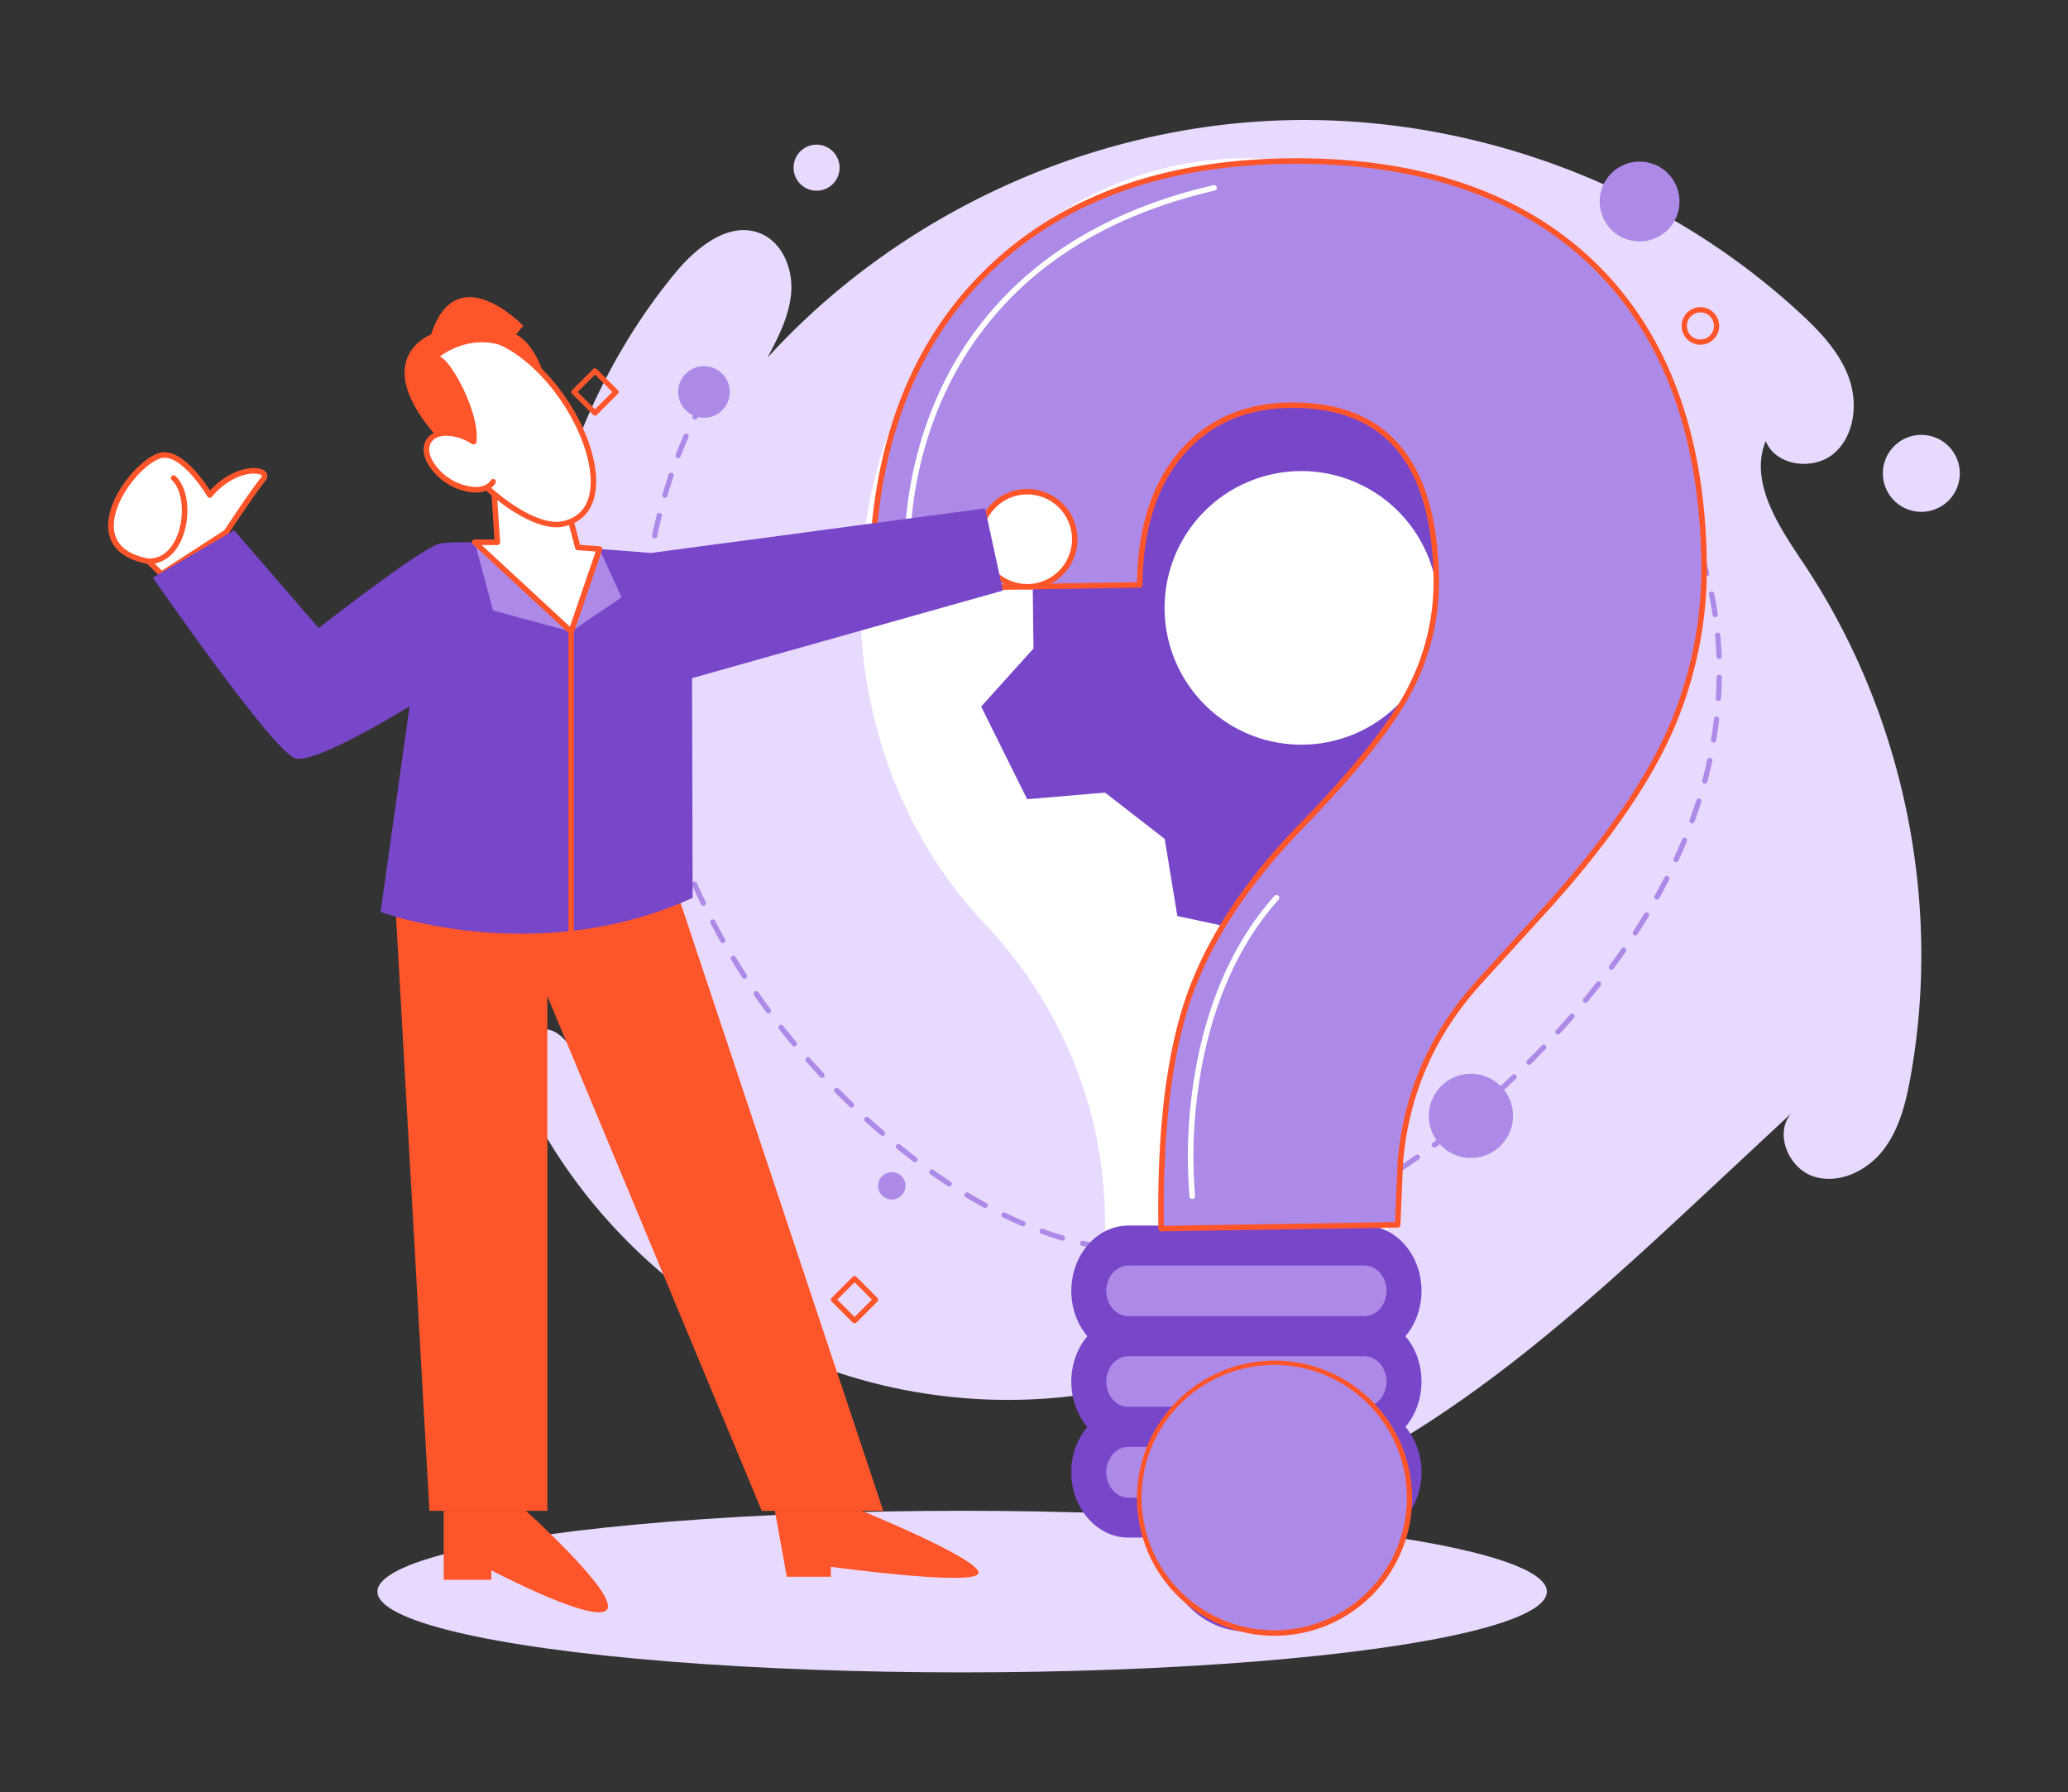 <svg xmlns="http://www.w3.org/2000/svg" data-name="1" viewBox="0 0 997.86 864.73"><rect x="0" y="0" width="997.86" height="864.73" fill="#333333" stroke="none"/><g fill="#ff552a" class="color000000 svgShape" data-name="52"><ellipse cx="464.26" cy="767.86" fill="#e8daff" class="colord8e5f3 svgShape" rx="282.14" ry="38.98"></ellipse><path fill="#e8daff" d="M325.83 131.68c10.36-12.55 26.23-25.31 41.24-19 10.45 4.37 15.52 16.91 14.72 28.21s-6.2 21.69-11.49 31.71c62.23-68.26 152.26-110.37 244.52-114.39s185.62 30.1 253.55 92.66c9.68 8.91 19.11 18.77 23.66 31.12s3 27.79-6.84 36.52-28.36 6.49-33.19-5.76c-8.07 19.94 6.28 41.15 18.23 59 48 71.89 67 162.63 51.66 247.72-2.25 12.53-5.41 25.37-13.23 35.42s-21.4 16.61-33.52 12.7-19.14-20.72-10.86-30.42l-38.77 36.16c-58.39 54.46-118.13 109.85-190.73 143.09-7.83 3.59-16.25 7-24.81 6s-17.06-7.89-16.76-16.5c.67-19.46 37.54-18.78 40.25-38.06 1.42-10.13-9-18.67-19.22-19.44s-19.92 3.78-29.37 7.68a261.62 261.62 0 0 1-189.64 2.9c-60.58-22.78-111.93-69.2-140.7-127.18-3.42-6.9-6.61-14.46-5.44-22.08s8.5-14.75 16-12.89c10.17 2.53 13.63 18.68 24.11 18.61 10.92-.08 12.05-16.05 9.38-26.64C284 431 253.09 361 258.3 300.85c5.3-61.06 28.46-121.85 67.53-169.17Z" class="colord8e5f3 svgShape"></path><circle cx="603.95" cy="204.16" r="30.16" fill="#ad8ae7" class="color8abae7 svgShape"></circle><path fill="#ad8ae7" d="M562.54 605a1.27 1.27 0 0 1 0-2.53c3.3-.11 6.67-.31 10-.62a1.27 1.27 0 0 1 .23 2.52c-3.4.31-6.82.52-10.17.63Zm-10.12 0c-3.39-.1-6.82-.32-10.17-.65a1.27 1.27 0 1 1 .24-2.52c3.3.32 6.67.54 10 .65a1.26 1.26 0 0 1 0 2.52Zm30.25-1.84a1.27 1.27 0 0 1-.19-2.52c3.26-.49 6.58-1.09 9.88-1.78a1.26 1.26 0 0 1 .51 2.47c-3.34.7-6.71 1.31-10 1.81ZM532.3 603H531.83c-3.23-.53-6.5-1.18-9.73-1.93a1.25 1.25 0 0 1-1-1.51 1.28 1.28 0 0 1 1.52-.95c3.17.73 6.39 1.37 9.57 1.9h.27a1.26 1.26 0 0 1-.21 2.51Zm70.15-4a1.27 1.27 0 0 1-.32-2.49c3.2-.84 6.44-1.79 9.64-2.81a1.27 1.27 0 0 1 .77 2.41c-3.24 1-6.52 2-9.76 2.85a1.24 1.24 0 0 1-.33.04Zm-89.84-.52a1.12 1.12 0 0 1-.36 0c-3.21-1-6.47-2-9.68-3.19a1.27 1.27 0 1 1 .86-2.38c3.17 1.15 6.38 2.21 9.54 3.15a1.26 1.26 0 0 1-.36 2.47Zm109.1-5.6a1.27 1.27 0 0 1-.44-2.45c3.09-1.15 6.24-2.39 9.35-3.7a1.26 1.26 0 1 1 1 2.33c-3.14 1.32-6.32 2.58-9.45 3.74a1.32 1.32 0 0 1-.46.09Zm-128.12-1.26a1.43 1.43 0 0 1-.49-.1c-3.07-1.31-6.19-2.72-9.27-4.22a1.27 1.27 0 0 1 1.11-2.28c3 1.48 6.12 2.88 9.15 4.17a1.27 1.27 0 0 1 .67 1.66 1.28 1.28 0 0 1-1.17.78Zm146.76-6.58a1.28 1.28 0 0 1-1.15-.72 1.26 1.26 0 0 1 .61-1.69c3-1.41 6-2.91 9-4.46a1.27 1.27 0 0 1 1.17 2.25c-3 1.56-6.08 3.07-9.11 4.5a1.24 1.24 0 0 1-.52.13Zm-165-2.25a1.3 1.3 0 0 1-.6-.15c-2.92-1.59-5.89-3.29-8.83-5.06a1.27 1.27 0 0 1 1.31-2.17c2.9 1.75 5.84 3.43 8.73 5a1.26 1.26 0 0 1-.61 2.37Zm182.91-7a1.28 1.28 0 0 1-1.11-.64 1.26 1.26 0 0 1 .48-1.72c2.89-1.64 5.81-3.35 8.68-5.11a1.27 1.27 0 0 1 1.32 2.16 302.6 302.6 0 0 1-8.75 5.15 1.27 1.27 0 0 1-.58.12Zm-200.25-3.37a1.25 1.25 0 0 1-.69-.2c-2.78-1.83-5.6-3.76-8.39-5.74a1.26 1.26 0 0 1 1.46-2.06c2.77 2 5.57 3.88 8.32 5.68a1.26 1.26 0 0 1-.7 2.32Zm217.5-7.17a1.28 1.28 0 0 1-1.06-.57 1.26 1.26 0 0 1 .37-1.75c2.76-1.82 5.57-3.72 8.33-5.66a1.26 1.26 0 0 1 1.45 2.07c-2.78 2-5.61 3.87-8.4 5.7a1.24 1.24 0 0 1-.65.17Zm-234-4.53a1.23 1.23 0 0 1-.76-.26c-2.64-2-5.32-4.12-8-6.27a1.26 1.26 0 1 1 1.59-2c2.64 2.13 5.3 4.23 7.92 6.22a1.26 1.26 0 0 1-.77 2.27Zm250.57-7.08a1.25 1.25 0 0 1-1-.51 1.26 1.26 0 0 1 .26-1.77c2.68-2 5.37-4.06 8-6.13a1.26 1.26 0 1 1 1.57 2 366.17 366.17 0 0 1-8.06 6.18 1.25 1.25 0 0 1-.73.19ZM425.84 548a1.26 1.26 0 0 1-.82-.3c-2.57-2.2-5.13-4.46-7.62-6.72a1.26 1.26 0 0 1 1.7-1.87c2.47 2.24 5 4.48 7.56 6.67a1.26 1.26 0 0 1-.82 2.22ZM708 541.07a1.24 1.24 0 0 1-1-.46 1.27 1.27 0 0 1 .17-1.78c2.56-2.13 5.14-4.34 7.67-6.55a1.26 1.26 0 1 1 1.66 1.9c-2.53 2.23-5.13 4.44-7.72 6.6a1.27 1.27 0 0 1-.78.29Zm-297.15-6.71a1.25 1.25 0 0 1-.85-.36c-2.44-2.33-4.87-4.73-7.23-7.12a1.27 1.27 0 0 1 1.8-1.78c2.35 2.38 4.76 4.76 7.18 7.08a1.26 1.26 0 0 1-.87 2.17Zm312.37-6.63a1.27 1.27 0 0 1-.86-2.2c2.29-2.1 4.59-4.27 6.85-6.44l.49-.47a1.26 1.26 0 1 1 1.76 1.81l-.5.48c-2.27 2.19-4.59 4.37-6.88 6.48a1.25 1.25 0 0 1-.85.34ZM396.65 520a1.26 1.26 0 0 1-.93-.4c-2.29-2.46-4.59-5-6.82-7.52a1.26 1.26 0 0 1 1.9-1.67c2.21 2.51 4.49 5 6.77 7.47a1.25 1.25 0 0 1-.06 1.78 1.23 1.23 0 0 1-.86.34Zm341.15-6.27a1.23 1.23 0 0 1-.89-.37 1.25 1.25 0 0 1 0-1.78c2.4-2.41 4.77-4.84 7.05-7.22a1.26 1.26 0 1 1 1.83 1.74c-2.3 2.4-4.68 4.85-7.09 7.26a1.23 1.23 0 0 1-.9.33Zm-354.52-8.9a1.27 1.27 0 0 1-1-.46c-2.15-2.58-4.3-5.24-6.38-7.89a1.26 1.26 0 1 1 2-1.56c2.07 2.63 4.2 5.27 6.34 7.84a1.27 1.27 0 0 1-1 2.07Zm368.49-5.73a1.29 1.29 0 0 1-.86-.33 1.26 1.26 0 0 1-.08-1.78c2.27-2.49 4.53-5 6.72-7.53a1.26 1.26 0 0 1 1.9 1.66c-2.19 2.52-4.47 5.07-6.75 7.57a1.27 1.27 0 0 1-.93.37Zm-381-10.19a1.28 1.28 0 0 1-1-.51c-2-2.71-4-5.49-5.91-8.26a1.26 1.26 0 0 1 2.08-1.44c1.91 2.75 3.88 5.51 5.86 8.2a1.26 1.26 0 0 1-1 2Zm394.25-5.06a1.27 1.27 0 0 1-1-2.07c2.16-2.61 4.28-5.26 6.32-7.85a1.26 1.26 0 1 1 2 1.56c-2 2.61-4.19 5.27-6.37 7.9a1.27 1.27 0 0 1-.92.42Zm-405.74-11.6a1.26 1.26 0 0 1-1.06-.58 324.42 324.42 0 0 1-5.4-8.6 1.26 1.26 0 0 1 2.16-1.31c1.73 2.85 3.53 5.72 5.36 8.53A1.27 1.27 0 0 1 360 472a1.29 1.29 0 0 1-.72.25Zm418.25-4.37a1.26 1.26 0 0 1-1-2c2-2.72 4-5.47 5.88-8.19a1.26 1.26 0 1 1 2.07 1.44c-1.9 2.74-3.89 5.52-5.91 8.25a1.25 1.25 0 0 1-1.04.5ZM560 462.63a1.26 1.26 0 0 1-.08-2.52 81 81 0 0 0 9.87-1.27 1.27 1.27 0 0 1 .47 2.49 82 82 0 0 1-10.17 1.3Zm-10.1 0h-.1a73.54 73.54 0 0 1-10.17-1.48 1.26 1.26 0 1 1 .54-2.47 73.09 73.09 0 0 0 9.82 1.43 1.26 1.26 0 0 1-.09 2.52Zm29.93-3.69a1.25 1.25 0 0 1-1.2-.9 1.26 1.26 0 0 1 .84-1.58c3.07-.94 6.23-2.07 9.4-3.37a1.27 1.27 0 0 1 1 2.35c-3.24 1.32-6.48 2.48-9.63 3.44a1.15 1.15 0 0 1-.43.03Zm-49.63-.56a1.26 1.26 0 0 1-.43-.08 82.78 82.78 0 0 1-9.42-4.09 1.26 1.26 0 0 1 1.15-2.25 79.45 79.45 0 0 0 9.13 4 1.27 1.27 0 0 1 .75 1.62 1.25 1.25 0 0 1-1.2.77ZM348.79 455a1.26 1.26 0 0 1-1.1-.64c-1.66-2.94-3.29-5.94-4.85-8.92a1.26 1.26 0 1 1 2.24-1.17c1.54 2.95 3.16 5.93 4.81 8.85a1.26 1.26 0 0 1-.48 1.72 1.25 1.25 0 0 1-.62.16Zm249.75-3.62a1.27 1.27 0 0 1-.56-2.4c2.86-1.42 5.84-3 8.86-4.73a1.26 1.26 0 0 1 1.25 2.19c-3.06 1.75-6.08 3.36-9 4.8a1.33 1.33 0 0 1-.55.09Zm190.53-.06a1.23 1.23 0 0 1-.69-.2 1.27 1.27 0 0 1-.37-1.75c1.83-2.82 3.63-5.69 5.35-8.54a1.26 1.26 0 1 1 2.16 1.31c-1.73 2.87-3.54 5.76-5.39 8.61a1.26 1.26 0 0 1-1.06.52Zm-276.88-2.08a1.18 1.18 0 0 1-.7-.21 93.84 93.84 0 0 1-8.21-6.15 1.27 1.27 0 0 1 1.63-1.94 90.26 90.26 0 0 0 8 6 1.26 1.26 0 0 1-.7 2.31Zm103.95-7.83a1.27 1.27 0 0 1-1.07-.6 1.25 1.25 0 0 1 .39-1.74c2.67-1.67 5.43-3.47 8.45-5.49a1.26 1.26 0 1 1 1.41 2.1c-3 2-5.83 3.85-8.51 5.53a1.27 1.27 0 0 1-.67.15ZM339.41 437a1.28 1.28 0 0 1-1.14-.72c-1.47-3-2.91-6.14-4.27-9.21a1.27 1.27 0 0 1 .64-1.67 1.26 1.26 0 0 1 1.67.64c1.35 3.05 2.78 6.12 4.24 9.14a1.27 1.27 0 0 1-.59 1.69 1.38 1.38 0 0 1-.55.13Zm157.28-.8a1.29 1.29 0 0 1-.91-.38c-2.36-2.43-4.63-5-6.76-7.69a1.27 1.27 0 0 1 2-1.58 98.42 98.42 0 0 0 6.59 7.5 1.26 1.26 0 0 1-.9 2.15Zm302.83-2.2a1.39 1.39 0 0 1-.62-.16 1.26 1.26 0 0 1-.49-1.72c1.64-2.95 3.24-5.94 4.74-8.89a1.27 1.27 0 0 1 2.26 1.15c-1.52 3-3.13 6-4.79 9a1.27 1.27 0 0 1-1.1.62ZM633 430.13a1.28 1.28 0 0 1-1-.54 1.26 1.26 0 0 1 .32-1.76c3.08-2.14 5.78-4 8.25-5.81a1.26 1.26 0 1 1 1.48 2.05c-2.49 1.78-5.2 3.69-8.29 5.84a1.27 1.27 0 0 1-.76.22Zm-148.87-9.7a1.28 1.28 0 0 1-1.07-.57c-1.85-2.86-3.58-5.83-5.15-8.84a1.26 1.26 0 1 1 2.24-1.17c1.53 2.94 3.23 5.84 5 8.63a1.26 1.26 0 0 1-.38 1.75 1.22 1.22 0 0 1-.67.2Zm-152.89-1.88a1.26 1.26 0 0 1-1.17-.79c-1.27-3.14-2.5-6.33-3.65-9.48a1.27 1.27 0 1 1 2.38-.87c1.14 3.12 2.36 6.28 3.61 9.4a1.26 1.26 0 0 1-.7 1.64 1.1 1.1 0 0 1-.5.1Zm318.2-.21a1.25 1.25 0 0 1-1-.51 1.27 1.27 0 0 1 .26-1.77c2.84-2.13 5.45-4.14 8-6.16a1.28 1.28 0 0 1 1.78.2 1.26 1.26 0 0 1-.2 1.78c-2.54 2-5.17 4.06-8 6.21a1.23 1.23 0 0 1-.87.25Zm159.3-2.4a1.24 1.24 0 0 1-.53-.12 1.26 1.26 0 0 1-.62-1.68c1.41-3 2.77-6.14 4.05-9.21a1.26 1.26 0 1 1 2.33 1c-1.29 3.1-2.66 6.23-4.09 9.31a1.26 1.26 0 0 1-1.17.7Zm-143.55-10.25a1.27 1.27 0 0 1-.83-2.22c2.61-2.26 5.11-4.54 7.44-6.77a1.27 1.27 0 0 1 1.75 1.83 207.77 207.77 0 0 1-7.53 6.85 1.24 1.24 0 0 1-.83.31Zm-190.41-3.18a1.25 1.25 0 0 1-1.17-.79c-1.28-3.18-2.4-6.44-3.34-9.68a1.28 1.28 0 0 1 .87-1.57 1.26 1.26 0 0 1 1.56.87c.91 3.16 2 6.33 3.25 9.44a1.26 1.26 0 0 1-1.17 1.73Zm-150.51-3a1.27 1.27 0 0 1-1.2-.87c-1.05-3.22-2.05-6.49-3-9.72a1.26 1.26 0 0 1 2.43-.7c.92 3.2 1.92 6.44 3 9.63a1.27 1.27 0 0 1-.81 1.59 1.12 1.12 0 0 1-.42.11Zm272.86-.24a1.26 1.26 0 0 1-1.19-.85c-.93-2.62-1.8-5.28-2.6-7.89a1.27 1.27 0 1 1 2.42-.74c.79 2.58 1.65 5.2 2.56 7.79a1.27 1.27 0 0 1-.77 1.62 1.54 1.54 0 0 1-.42.11Zm219.33-2.05a1.17 1.17 0 0 1-.44-.08 1.26 1.26 0 0 1-.75-1.62c1.16-3.15 2.26-6.35 3.27-9.51a1.27 1.27 0 0 1 2.41.77c-1 3.19-2.13 6.43-3.3 9.61a1.27 1.27 0 0 1-1.19.87Zm-136.68-5.59a1.27 1.27 0 0 1-.86-.33 1.26 1.26 0 0 1-.07-1.79c2.32-2.51 4.52-5.06 6.55-7.59a1.26 1.26 0 0 1 2 1.58c-2.06 2.58-4.3 5.18-6.67 7.73a1.22 1.22 0 0 1-.95.44Zm-210.58-8.52a1.28 1.28 0 0 1-1.25-1c-.6-3.32-1.08-6.72-1.4-10.12a1.25 1.25 0 0 1 1.14-1.38 1.27 1.27 0 0 1 1.38 1.14c.31 3.32.78 6.66 1.37 9.9a1.27 1.27 0 0 1-1 1.48Zm122.67-1.39a1.27 1.27 0 0 1-1.23-1c-.82-3.34-1.53-6.7-2.12-10a1.27 1.27 0 1 1 2.49-.45c.58 3.23 1.28 6.53 2.09 9.82a1.27 1.27 0 0 1-.93 1.53 1.54 1.54 0 0 1-.3.1Zm-273.19-1.61a1.26 1.26 0 0 1-1.23-1c-.81-3.27-1.58-6.6-2.27-9.9a1.26 1.26 0 1 1 2.47-.52c.69 3.27 1.45 6.57 2.26 9.81a1.27 1.27 0 0 1-.93 1.53 1 1 0 0 1-.3.08ZM822.6 378a1.29 1.29 0 0 1-1.22-1.6c.86-3.22 1.65-6.51 2.36-9.77a1.26 1.26 0 1 1 2.47.54c-.71 3.3-1.52 6.62-2.39 9.89a1.27 1.27 0 0 1-1.22.94Zm-130.22-2.12a1.23 1.23 0 0 1-.7-.22 1.26 1.26 0 0 1-.34-1.75c1.89-2.8 3.64-5.67 5.2-8.53a1.26 1.26 0 0 1 2.22 1.21c-1.6 2.93-3.39 5.86-5.33 8.73a1.26 1.26 0 0 1-1.05.56ZM467.26 363a1.27 1.27 0 0 1-1.27-1.24v-1.81c0-2.77.09-5.59.27-8.4a1.26 1.26 0 0 1 2.52.16c-.17 2.76-.26 5.53-.26 8.24v1.77a1.26 1.26 0 0 1-1.25 1.28Zm121-1.18a1.26 1.26 0 0 1-1.25-1.12c-.38-3.44-.62-6.86-.73-10.19a1.26 1.26 0 0 1 2.52-.08c.11 3.26.35 6.62.72 10a1.26 1.26 0 0 1-1.12 1.4Zm-273.8-1.49a1.26 1.26 0 0 1-1.24-1.05c-.58-3.32-1.1-6.7-1.55-10a1.27 1.27 0 1 1 2.51-.34c.45 3.31 1 6.66 1.53 9.95a1.26 1.26 0 0 1-1 1.46Zm512.35-2.09h-.2a1.27 1.27 0 0 1-1-1.45c.55-3.29 1-6.64 1.4-10a1.26 1.26 0 1 1 2.51.29c-.39 3.36-.86 6.76-1.41 10.08a1.27 1.27 0 0 1-1.25 1.07ZM702 358.16a1.41 1.41 0 0 1-.49-.09 1.27 1.27 0 0 1-.68-1.66 72.27 72.27 0 0 0 3.19-9.41 1.27 1.27 0 0 1 2.45.65 79.05 79.05 0 0 1-3.3 9.74 1.28 1.28 0 0 1-1.12.76Zm-233.49-15.34h-.17a1.26 1.26 0 0 1-1.08-1.42c.45-3.32 1-6.7 1.72-10.06a1.26 1.26 0 1 1 2.47.51c-.67 3.3-1.24 6.63-1.68 9.89a1.27 1.27 0 0 1-1.26 1.08Zm119.17-1.2h-.06a1.27 1.27 0 0 1-1.2-1.33c.18-3.46.53-6.89 1-10.18a1.26 1.26 0 1 1 2.5.37c-.48 3.22-.82 6.56-1 9.94a1.28 1.28 0 0 1-1.24 1.2Zm-275.88-1.35a1.27 1.27 0 0 1-1.26-1.14c-.33-3.35-.6-6.76-.81-10.12a1.27 1.27 0 0 1 1.19-1.34 1.25 1.25 0 0 1 1.34 1.18c.2 3.34.47 6.71.8 10a1.27 1.27 0 0 1-1.13 1.38Zm395.48-1.6h-.18a1.27 1.27 0 0 1-1.08-1.42 80.45 80.45 0 0 0 .72-9.93 1.29 1.29 0 0 1 1.28-1.25 1.26 1.26 0 0 1 1.25 1.28 85.23 85.23 0 0 1-.74 10.23 1.27 1.27 0 0 1-1.25 1.09Zm121.89-.53h-.09a1.28 1.28 0 0 1-1.18-1.35c.22-3.34.35-6.71.4-10a1.3 1.3 0 0 1 1.28-1.25 1.26 1.26 0 0 1 1.24 1.29c0 3.36-.18 6.78-.39 10.17a1.27 1.27 0 0 1-1.26 1.14ZM472.56 323a1.24 1.24 0 0 1-.33 0 1.27 1.27 0 0 1-.89-1.55c.88-3.23 1.87-6.51 3-9.75a1.26 1.26 0 1 1 2.4.8c-1.07 3.19-2.05 6.43-2.92 9.61a1.26 1.26 0 0 1-1.26.89Zm118.15-1.36a1.22 1.22 0 0 1-.32 0 1.26 1.26 0 0 1-.9-1.54 88.94 88.94 0 0 1 3.15-9.76 1.27 1.27 0 1 1 2.36.92 83.27 83.27 0 0 0-3.06 9.48 1.26 1.26 0 0 1-1.23.91Zm-280.15-1.56a1.27 1.27 0 0 1-1.26-1.24c-.06-2.23-.09-4.51-.09-6.76v-3.4a1.29 1.29 0 0 1 1.28-1.25 1.27 1.27 0 0 1 1.24 1.28v3.37c0 2.23 0 4.49.09 6.7a1.28 1.28 0 0 1-1.24 1.3Zm396.93-1.6a1.27 1.27 0 0 1-1.26-1.12 72.73 72.73 0 0 0-1.79-9.78 1.26 1.26 0 0 1 2.45-.62 76.07 76.07 0 0 1 1.85 10.11 1.26 1.26 0 0 1-1.11 1.4Zm122-.57a1.26 1.26 0 0 1-1.26-1.22c-.13-3.35-.35-6.72-.65-10a1.27 1.27 0 1 1 2.52-.23c.3 3.34.52 6.76.65 10.16a1.26 1.26 0 0 1-1.21 1.31ZM479 303.83a1.27 1.27 0 0 1-1.17-1.73c1.23-3.11 2.58-6.26 4-9.36a1.26 1.26 0 1 1 2.3 1.05c-1.4 3.06-2.72 6.17-3.94 9.24a1.26 1.26 0 0 1-1.19.8Zm119.09-1a1.32 1.32 0 0 1-.61-.16A1.27 1.27 0 0 1 597 301a68.09 68.09 0 0 1 5.63-8.62 1.26 1.26 0 1 1 2 1.54 66.33 66.33 0 0 0-5.42 8.3 1.26 1.26 0 0 1-1.15.64Zm-287.24-3h-.07a1.26 1.26 0 0 1-1.2-1.32c.17-3.38.4-6.79.7-10.14a1.26 1.26 0 0 1 1.37-1.15 1.27 1.27 0 0 1 1.15 1.37c-.29 3.32-.53 6.7-.69 10a1.27 1.27 0 0 1-1.29 1.27Zm391.65-.9a1.27 1.27 0 0 1-1.17-.78 58.63 58.63 0 0 0-4.57-8.77 1.27 1.27 0 1 1 2.14-1.36 62.28 62.28 0 0 1 4.76 9.15 1.27 1.27 0 0 1-.67 1.66 1.43 1.43 0 0 1-.52.17Zm125.12-1.18a1.27 1.27 0 0 1-1.25-1.08c-.49-3.33-1.07-6.66-1.74-9.89a1.27 1.27 0 0 1 2.48-.51c.67 3.28 1.27 6.66 1.76 10a1.26 1.26 0 0 1-1.06 1.44Zm-217.31-11a1.21 1.21 0 0 1-.9-.38 1.26 1.26 0 0 1 0-1.79 76.76 76.76 0 0 1 7.82-6.68 1.26 1.26 0 1 1 1.5 2 75 75 0 0 0-7.55 6.46 1.24 1.24 0 0 1-.9.46Zm-122.91-1.38a1.22 1.22 0 0 1-.58-.15 1.26 1.26 0 0 1-.54-1.7c1.54-3 3.18-6 4.88-8.93a1.27 1.27 0 0 1 2.19 1.27c-1.68 2.9-3.3 5.87-4.83 8.82a1.25 1.25 0 0 1-1.15.76ZM691.62 282a1.29 1.29 0 0 1-.92-.4 47.61 47.61 0 0 0-7.43-6.44 1.26 1.26 0 0 1 1.45-2.07 49.66 49.66 0 0 1 7.82 6.78 1.25 1.25 0 0 1 0 1.78 1.27 1.27 0 0 1-.92.35Zm-379-2.29h-.16a1.26 1.26 0 0 1-1.1-1.41c.42-3.36.92-6.74 1.47-10.06a1.26 1.26 0 0 1 2.49.41c-.54 3.29-1 6.64-1.45 10a1.27 1.27 0 0 1-1.28 1.07ZM823.51 278a1.27 1.27 0 0 1-1.22-.94c-.87-3.24-1.84-6.47-2.89-9.61a1.27 1.27 0 0 1 2.4-.81c1.07 3.19 2.05 6.48 2.93 9.76a1.29 1.29 0 0 1-1.22 1.6Zm-197-3.18a1.27 1.27 0 0 1-.61-2.38 70.69 70.69 0 0 1 9.36-4.27 1.26 1.26 0 1 1 .88 2.37 68.87 68.87 0 0 0-9 4.12 1.2 1.2 0 0 1-.67.14Zm48.69-4.28a1.19 1.19 0 0 1-.49-.1 46.26 46.26 0 0 0-9.42-2.81 1.27 1.27 0 0 1 .47-2.49 49.39 49.39 0 0 1 9.93 3 1.27 1.27 0 0 1-.49 2.43Zm-29.78-2.66a1.27 1.27 0 0 1-.24-2.51 58.36 58.36 0 0 1 10.26-1.09 1.27 1.27 0 0 1 0 2.53 55.06 55.06 0 0 0-9.81 1Zm-146.82-.57-1.09-.64-1.06-.69c1.82-2.85 3.71-5.69 5.63-8.45a1.27 1.27 0 0 1 2.08 1.45c-1.95 2.71-3.82 5.51-5.6 8.31Zm-182.7-7.54a1.15 1.15 0 0 1-.26 0 1.26 1.26 0 0 1-1-1.49c.68-3.31 1.44-6.65 2.26-9.91a1.26 1.26 0 0 1 2.45.61c-.81 3.23-1.56 6.53-2.23 9.81a1.27 1.27 0 0 1-1.22.98Zm501.19-1a1.26 1.26 0 0 1-1.17-.79c-1.27-3.11-2.64-6.19-4.09-9.16a1.27 1.27 0 0 1 2.28-1.11c1.47 3 2.86 6.16 4.15 9.31a1.27 1.27 0 0 1-.7 1.65 1.1 1.1 0 0 1-.47.14Zm-308-7.48a1.27 1.27 0 0 1-1-2c2-2.69 4.17-5.37 6.32-8a1.26 1.26 0 1 1 1.95 1.61 237.59 237.59 0 0 0-6.26 7.88 1.26 1.26 0 0 1-1.1.55Zm299.2-10.69a1.27 1.27 0 0 1-1.1-.64c-1.66-2.89-3.44-5.76-5.29-8.51a1.26 1.26 0 0 1 2.1-1.41c1.88 2.8 3.69 5.72 5.38 8.66a1.27 1.27 0 0 1-.46 1.73 1.32 1.32 0 0 1-.68.21Zm-487.46-.5a1.1 1.1 0 0 1-.35 0 1.26 1.26 0 0 1-.86-1.56c.95-3.25 2-6.52 3.05-9.7a1.27 1.27 0 0 1 2.4.81 208.98 208.98 0 0 0-3 9.59 1.27 1.27 0 0 1-1.29.9ZM522 235.76a1.28 1.28 0 0 1-.85-.32 1.27 1.27 0 0 1-.09-1.79c2.27-2.51 4.61-5 7-7.4a1.26 1.26 0 1 1 1.8 1.77c-2.33 2.38-4.65 4.84-6.89 7.33a1.29 1.29 0 0 1-.97.41Zm275-11.9a1.28 1.28 0 0 1-1-.48c-2.05-2.62-4.22-5.19-6.46-7.66a1.26 1.26 0 1 1 1.87-1.7c2.28 2.51 4.5 5.14 6.58 7.8a1.27 1.27 0 0 1-1 2Zm-260.82-2.52a1.26 1.26 0 0 1-.93-.4 1.27 1.27 0 0 1 .06-1.79c2.48-2.31 5-4.59 7.58-6.78a1.27 1.27 0 0 1 1.65 1.93c-2.53 2.16-5 4.41-7.5 6.7a1.23 1.23 0 0 1-.9.34ZM327.26 221a1.2 1.2 0 0 1-.45-.09 1.26 1.26 0 0 1-.73-1.63c1.22-3.16 2.52-6.32 3.86-9.41a1.27 1.27 0 0 1 2.32 1c-1.33 3-2.61 6.18-3.82 9.31a1.26 1.26 0 0 1-1.18.82Zm456.12-12.1a1.29 1.29 0 0 1-.88-.35c-2.39-2.28-4.91-4.52-7.49-6.66a1.26 1.26 0 1 1 1.61-1.94c2.62 2.17 5.19 4.45 7.63 6.77a1.27 1.27 0 0 1 0 1.79 1.26 1.26 0 0 1-.87.39Zm-231.88-.71a1.25 1.25 0 0 1-1-.48 1.27 1.27 0 0 1 .22-1.78c2.67-2.08 5.41-4.13 8.15-6.08a1.27 1.27 0 0 1 1.47 2.06c-2.71 1.93-5.42 4-8.06 6a1.21 1.21 0 0 1-.78.28Zm-216.16-5.74a1.23 1.23 0 0 1-.55-.13 1.26 1.26 0 0 1-.58-1.69c1.48-3 3.05-6.08 4.66-9a1.27 1.27 0 0 1 1.72-.5 1.25 1.25 0 0 1 .5 1.71c-1.59 2.93-3.14 5.94-4.61 8.94a1.27 1.27 0 0 1-1.14.67Zm232.64-6a1.28 1.28 0 0 1-1.07-.58 1.26 1.26 0 0 1 .38-1.75c2.85-1.84 5.77-3.62 8.68-5.31a1.26 1.26 0 0 1 1.26 2.19c-2.87 1.66-5.75 3.43-8.57 5.25a1.31 1.31 0 0 1-.66.22Zm199.83-.45a1.26 1.26 0 0 1-.74-.24c-2.69-1.93-5.49-3.81-8.33-5.58a1.26 1.26 0 1 1 1.33-2.14c2.89 1.79 5.74 3.7 8.48 5.67a1.26 1.26 0 0 1-.74 2.29Zm-182.34-9.68a1.25 1.25 0 0 1-1.12-.69 1.26 1.26 0 0 1 .54-1.7c3-1.55 6.09-3.05 9.15-4.44a1.26 1.26 0 1 1 1.05 2.3c-3 1.37-6.07 2.85-9 4.39a1.34 1.34 0 0 1-.62.15Zm165.18-1a1.26 1.26 0 0 1-.59-.15c-2.92-1.57-5.94-3.08-9-4.47a1.27 1.27 0 0 1 1.06-2.3c3.09 1.42 6.16 2.95 9.12 4.54a1.26 1.26 0 0 1-.6 2.38ZM603.87 178a1.26 1.26 0 0 1-.46-2.44c3.16-1.25 6.37-2.42 9.56-3.49a1.26 1.26 0 1 1 .8 2.39 197.78 197.78 0 0 0-9.43 3.45 1.31 1.31 0 0 1-.47.09Zm128.42-1.09a1.48 1.48 0 0 1-.46-.08c-3.1-1.21-6.28-2.33-9.46-3.35a1.27 1.27 0 0 1 .77-2.41c3.23 1 6.46 2.18 9.61 3.4a1.26 1.26 0 0 1 .72 1.63 1.28 1.28 0 0 1-1.18.77ZM623 171.53a1.26 1.26 0 0 1-.33-2.48c3.26-.9 6.59-1.72 9.88-2.44a1.26 1.26 0 1 1 .54 2.47c-3.25.71-6.53 1.52-9.75 2.41a1.27 1.27 0 0 1-.34.04Zm90-.83a1.75 1.75 0 0 1-.32 0c-3.22-.83-6.51-1.58-9.79-2.22a1.28 1.28 0 0 1-1-1.49 1.27 1.27 0 0 1 1.49-1c3.32.65 6.67 1.41 9.93 2.25a1.26 1.26 0 0 1-.31 2.49Zm-70.24-3.47a1.25 1.25 0 0 1-1.24-1.06 1.27 1.27 0 0 1 1.05-1.45c3.33-.52 6.73-1 10.11-1.28a1.27 1.27 0 0 1 1.38 1.14A1.28 1.28 0 0 1 653 166c-3.33.32-6.68.74-10 1.26Zm50.4-.43H693c-3.3-.45-6.66-.82-10-1.08a1.27 1.27 0 0 1-1.16-1.36 1.26 1.26 0 0 1 1.36-1.16c3.38.27 6.78.63 10.13 1.09a1.27 1.27 0 0 1-.17 2.52Zm-30.27-1.51a1.27 1.27 0 0 1 0-2.53c3.37-.13 6.79-.15 10.19-.08a1.26 1.26 0 0 1 1.24 1.29 1.25 1.25 0 0 1-1.29 1.24c-3.35-.07-6.73-.05-10 .08Z" class="color8abae7 svgShape"></path><path d="M572.94 305.19a1.26 1.26 0 0 1-.9-.37l-15.52-15.52a1.27 1.27 0 1 1 1.79-1.79L573.83 303a1.26 1.26 0 0 1-.89 2.15Z" class="color000000 svgShape"></path><path d="M557.42 305.19a1.26 1.26 0 0 1-.9-2.15L572 287.51a1.27 1.27 0 0 1 1.79 0 1.26 1.26 0 0 1 0 1.79l-15.52 15.52a1.25 1.25 0 0 1-.85.37ZM820.49 166.31a9.06 9.06 0 1 1 9.06-9.06 9.08 9.08 0 0 1-9.06 9.06Zm0-15.59a6.53 6.53 0 1 0 6.53 6.53 6.54 6.54 0 0 0-6.53-6.53ZM648.46 665.45h-14.34a1.27 1.27 0 0 1-1.27-1.26v-14.35a1.27 1.27 0 0 1 1.27-1.26h14.34a1.26 1.26 0 0 1 1.26 1.26v14.35a1.26 1.26 0 0 1-1.26 1.26Zm-13.08-2.53h11.81v-11.81h-11.81ZM412.34 638.43a1.26 1.26 0 0 1-.9-.37l-10.14-10.14a1.27 1.27 0 0 1 0-1.79L411.44 616a1.26 1.26 0 0 1 1.79 0l10.14 10.14a1.27 1.27 0 0 1 0 1.79l-10.14 10.14a1.26 1.26 0 0 1-.89.36ZM404 627l8.36 8.36 8.35-8.36-8.35-8.35ZM287.09 200.5a1.23 1.23 0 0 1-.89-.37L276.06 190a1.24 1.24 0 0 1 0-1.79l10.14-10.14a1.3 1.3 0 0 1 1.78 0l10.15 10.14a1.27 1.27 0 0 1 0 1.79L288 200.13a1.23 1.23 0 0 1-.91.37Zm-8.35-11.4 8.35 8.35 8.35-8.35-8.35-8.36Z" class="color000000 svgShape"></path><circle cx="709.77" cy="538.32" r="20.32" fill="#ad8ae7" class="color8abae7 svgShape" transform="rotate(-13.28 709.908 538.39)"></circle><path fill="#ad8ae7" d="M810.39 97.22a19.25 19.25 0 1 0-19.25 19.25 19.24 19.24 0 0 0 19.25-19.25Z" class="color8abae7 svgShape"></path><circle cx="430.31" cy="572.09" r="6.6" fill="#ad8ae7" class="color8abae7 svgShape"></circle><path fill="#ad8ae7" d="M352.14 189.1a12.45 12.45 0 1 0-12.45 12.45 12.45 12.45 0 0 0 12.45-12.45Z" class="color8abae7 svgShape"></path><path fill="#e8daff" d="M405.12 80.86A11.1 11.1 0 1 0 394 92a11.1 11.1 0 0 0 11.12-11.14ZM604 753.27a17.18 17.18 0 1 0-17.18 17.18A17.18 17.18 0 0 0 604 753.27ZM945.65 228.37a18.56 18.56 0 1 0-18.55 18.56 18.55 18.55 0 0 0 18.55-18.56Z" class="colord8e5f3 svgShape"></path><circle cx="233.89" cy="428.09" r="10.17" fill="#e8daff" class="colord8e5f3 svgShape" transform="rotate(-13.28 233.948 428.175)"></circle><path fill="#fff" d="M415 289.28c0-119.74 86.53-216.4 192.05-212.83 96 3.25 176.38 93.7 180.55 203.37 2.52 66.45-21.68 126.45-61.31 167.31-35.5 36.59-56.7 87.83-56.7 142.45v11.32H533.22v-11.22c0-55.38-22.39-106.47-58.06-144-36.95-38.82-60.16-94.49-60.16-156.4Z" class="colorffffff svgShape"></path><path fill="#ad8ae7" d="M544.51 644.66h113.82c10.58 0 19.15-9.8 19.15-21.88 0-12.08-8.57-21.88-19.15-21.88H544.51c-10.58 0-19.15 9.8-19.15 21.88 0 12.08 8.57 21.88 19.15 21.88Z" class="color8abae7 svgShape"></path><path fill="#7846c9" d="M516.93 622.78c0-17.38 12.37-31.51 27.58-31.51h113.82c15.21 0 27.58 14.13 27.58 31.51s-12.37 31.51-27.58 31.51H544.51c-15.21 0-27.58-14.13-27.58-31.51Zm27.58-12.24c-5.91 0-10.71 5.49-10.71 12.24S538.6 635 544.51 635h113.82c5.91 0 10.71-5.49 10.71-12.24s-4.8-12.24-10.71-12.24Z" class="color4666c9 svgShape"></path><path fill="#ad8ae7" d="M544.51 688.41h113.82c10.58 0 19.15-9.8 19.15-21.88 0-12.08-8.57-21.87-19.15-21.87H544.51c-10.58 0-19.15 9.79-19.15 21.87 0 12.08 8.57 21.88 19.15 21.88Z" class="color8abae7 svgShape"></path><path fill="#7846c9" d="M516.93 666.53c0-17.37 12.37-31.51 27.58-31.51h113.82c15.21 0 27.58 14.14 27.58 31.51s-12.37 31.52-27.58 31.52H544.51c-15.21 0-27.58-14.14-27.58-31.52Zm27.58-12.24c-5.91 0-10.71 5.49-10.71 12.24s4.8 12.24 10.71 12.24h113.82c5.91 0 10.71-5.49 10.71-12.24s-4.8-12.24-10.71-12.24Z" class="color4666c9 svgShape"></path><ellipse cx="601.42" cy="739.22" fill="#ad8ae7" class="color8abae7 svgShape" rx="33.47" ry="38.23"></ellipse><path fill="#7846c9" d="M559.52 739.21c0-26.39 18.8-47.86 41.9-47.86s41.9 21.47 41.9 47.86-18.8 47.87-41.9 47.87-41.9-21.47-41.9-47.87Zm16.87 0c0 15.77 11.23 28.6 25 28.6s25-12.83 25-28.6-11.23-28.59-25-28.59-25 12.83-25 28.59Z" class="color4666c9 svgShape"></path><path fill="#ad8ae7" d="M544.51 732.16h113.82c10.58 0 19.15-9.79 19.15-21.88 0-12.08-8.57-21.87-19.15-21.87H544.51c-10.58 0-19.15 9.79-19.15 21.87 0 12.09 8.57 21.88 19.15 21.88Z" class="color8abae7 svgShape"></path><path fill="#7846c9" d="M516.93 710.28c0-17.37 12.37-31.51 27.58-31.51h113.82c15.21 0 27.58 14.14 27.58 31.51s-12.37 31.52-27.58 31.52H544.51c-15.21 0-27.58-14.14-27.58-31.52Zm27.58-12.23c-5.91 0-10.71 5.49-10.71 12.23s4.8 12.25 10.71 12.25h113.82c5.91 0 10.71-5.49 10.71-12.25s-4.8-12.23-10.71-12.23ZM493.43 203.86l37.63 2.28 28.19-23 5.24-37.33L613 134.06l21.68 30.84 35.6 7.67 32.46-19.18L742.15 184l-10.6 36.17c6.22 12.54 10 20.08 16.2 32.62L783 266.25c.29 24.33.31 25.57.61 49.91l-34.9 14.26-15.4 33 11.48 35.91-38.64 31.59-32.92-18.38-35.4 8.53-20.92 31.36-48.81-10.5-6.1-37.19-28.8-22.36-37.56 3.2c-10.83-21.8-11.38-22.91-22.2-44.71l25.25-28c-.18-14-.28-22.42-.45-36.42l-25.92-27.37c10.29-22.08 10.82-23.17 21.11-45.22Zm134.51 155.41a66 66 0 1 0-66-66 66 66 0 0 0 66 66Z" class="color4666c9 svgShape"></path><path fill="#ad8ae7" d="M560.29 592.75q-1.11-69.93 13.38-111.62t54.19-82.55q39.71-40.84 52.67-66.29a112.1 112.1 0 0 0 12.52-53.45q-1.35-84.45-70.89-83.35-33 .52-52.45 23.6T550 282.18l-129.27 2.06q-.63-95.4 52.67-150.2t146.9-56.3q94.5-1.51 147.48 48.85t54.46 143.75a193.43 193.43 0 0 1-15.66 80.43q-16.34 38-57.95 84.6l-35.49 39q-33.3 37-37.42 86l-1.29 30.49Z" class="color8abae7 svgShape"></path><path d="M674.62 592.24h-.19l-114.12 1.82a1.33 1.33 0 0 1-1.35-1.31c-.75-46.56 3.78-84.27 13.45-112.08s28-55.79 54.49-83c26.25-27 43.89-49.21 52.44-66a111.3 111.3 0 0 0 12.37-52.82c-.44-27.7-6.52-48.64-18.07-62.22s-28.8-20.18-51.45-19.81c-21.49.34-38.81 8.12-51.46 23.12s-19.25 36-19.41 62.24a1.36 1.36 0 0 1-1.32 1.33l-129.27 2.06a1.33 1.33 0 0 1-1-.38 1.35 1.35 0 0 1-.4-.95c-.42-63.67 17.42-114.52 53.05-151.14s85.4-55.71 147.88-56.7c63.07-1 113 15.55 148.42 49.22s53.88 82.36 54.88 144.7a195.58 195.58 0 0 1-15.77 81c-10.91 25.34-30.48 53.93-58.18 85l-35.5 39.05c-21.89 24.33-34.37 53-37.07 85.23l-1.3 30.4a1.32 1.32 0 0 1-1.12 1.24Zm-113-.85 111.51-1.79 1.25-29.23c2.76-32.88 15.46-62.08 37.76-86.86l35.49-39c27.5-30.81 46.92-59.15 57.71-84.22a192.89 192.89 0 0 0 15.55-79.89c-1-61.59-19.17-109.64-54-142.8S682.65 78.08 620.3 79.07c-61.74 1-110.85 19.8-146 55.9-34.86 35.85-52.45 85.6-52.29 147.92l126.62-2c.37-26.26 7.11-47.33 20-62.63 13.18-15.62 31.17-23.73 53.46-24.08 47-.75 71.34 27.74 72.25 84.67a113.89 113.89 0 0 1-12.67 54.07c-8.66 17-26.46 39.42-52.9 66.63-26.21 27-44.34 54.56-53.89 82.05-9.42 27.22-13.88 64.16-13.27 109.79Z" class="color000000 svgShape"></path><circle cx="614.87" cy="722.53" r="65.31" fill="#ad8ae7" class="color8abae7 svgShape" transform="rotate(-5.71 614.582 722.152)"></circle><path d="M625.5 788.34a67.38 67.38 0 0 1-9.56.83 66.38 66.38 0 1 1 9.56-.83Zm-20.83-129a64 64 0 1 0 74.17 62.14 64 64 0 0 0-65-62.94 65 65 0 0 0-9.17.82Z" class="color000000 svgShape"></path><path fill="#fff" d="M438.12 268.43H438a1.33 1.33 0 0 1-1.41-1.25c0-.36-1.89-35.9 15.49-75.35a166.19 166.19 0 0 1 43.87-59.44c23.6-20.3 53.73-34.79 89.56-43.05a1.35 1.35 0 0 1 1.61 1 1.34 1.34 0 0 1-1 1.6c-35.37 8.16-65.1 22.43-88.36 42.42a163.33 163.33 0 0 0-43.17 58.43c-17.16 38.88-15.34 73.87-15.32 74.22a1.34 1.34 0 0 1-1.15 1.42ZM575.51 578.42h-.06a1.33 1.33 0 0 1-1.48-1.18 235.06 235.06 0 0 1 1.37-51.19c3.54-26.6 13.28-64.47 39.61-93.79a1.33 1.33 0 1 1 2 1.78c-25.86 28.8-35.45 66.09-38.93 92.29a232.42 232.42 0 0 0-1.38 50.61 1.35 1.35 0 0 1-1.13 1.48Z" class="colorffffff svgShape"></path><path d="m189.09 406.5 18.12 322.39h56.9v-248.3l103.46 248.3h58.62L321.01 413.41l-131.92-6.91z" class="color000000 svgShape"></path><path d="M415.85 728.89s57.14 23.33 56.32 30-71.27-3-71.27-3v4.79h-21.26l-5.75-31.8ZM253.76 728.89s45 40.46 39.09 47.7-55.75-19-55.75-19v4.59h-23v-33.29Z" class="color000000 svgShape"></path><path fill="#fff" d="M109.23 256.69s13.44-20.36 17.77-25.46-12.31-8.11-25.85 7.62c0 0-13.09-22.25-23.94-19-14.07 4.19-42.32 44.18-5.54 51l6.24 6.15Z" class="colorffffff svgShape"></path><path d="M77 277.91 71 272c-14.9-2.87-18.45-11-18.79-17.35-.78-14.61 14.78-33.18 24.6-36.1 10.07-3 21.21 12.93 24.51 18.08 10.78-11.55 23-12.34 26.54-9.35 1.48 1.27 1.54 3.15.13 4.8-4.23 5-17.54 25.13-17.67 25.33a1.56 1.56 0 0 1-.39.38l-31.3 20.29a1.27 1.27 0 0 1-.72.22 1.37 1.37 0 0 1-.91-.39Zm49-47.54c.59-.7.37-.89.17-1.06-2-1.73-13.45-1.86-24 10.4a1.31 1.31 0 0 1-1.12.46 1.34 1.34 0 0 1-1-.65c-3.49-5.94-14.33-20.82-22.41-18.42-8.85 2.64-23.41 20.14-22.7 33.42.42 7.92 6.15 13 17 15a1.32 1.32 0 0 1 .69.36l5.48 5.43 30.19-19.54c1.55-2.43 13.55-20.54 17.7-25.4Z" class="color000000 svgShape"></path><path fill="#fff" d="M71.67 270.79c17.94.2 22.06-30.94 12.1-40.18Z" class="colorffffff svgShape"></path><path d="M71.83 272.11c7 0 12.91-4.6 16.13-12.67 4.3-10.76 2.82-24.13-3.29-29.8a1.32 1.32 0 0 0-1.8 1.94c5.28 4.91 6.48 17.21 2.63 26.88-1.66 4.15-5.67 11.11-13.82 11a1.33 1.33 0 0 0 0 2.65Z" class="color000000 svgShape"></path><circle cx="495.66" cy="260.15" r="22.94" fill="#fff" class="colorffffff svgShape" transform="rotate(-4.73 495.799 260.228)"></circle><path d="M471.39 260.16a24.27 24.27 0 1 1 24.27 24.26 24.3 24.3 0 0 1-24.27-24.26Zm2.66 0a21.61 21.61 0 1 0 21.61-21.62 21.64 21.64 0 0 0-21.61 21.62Z" class="color000000 svgShape"></path><path fill="#7846c9" d="m197.63 340.75-14 99.22s74.72 27.69 150.59-6.8l-.29-106 150-42.25-8.63-39.66-161.25 21.52s-92.19-7.76-102.53-4.31S153.75 303 153.75 303L113 255.86l-39.28 22.8s58.53 84.68 68.88 87.26 55.03-25.17 55.03-25.17Z" class="color4666c9 svgShape"></path><path fill="#ad8ae7" d="m289.25 264.86 10.66 23.32-24.31 16.53 13.65-39.85zM275.6 304.71l-37.68-10.18-8.85-32.9 46.53 43.08z" class="color8abae7 svgShape"></path><path fill="#fff" d="m289.25 264.86-13.65 39.85-46.53-43.08h10.96l-2.76-40.6 30.86 2.66 10.68 40.43 10.44.74z" class="colorffffff svgShape"></path><path d="m274.7 305.69-46.53-43.09a1.31 1.31 0 0 1-.34-1.46 1.34 1.34 0 0 1 1.24-.84h9.54L236 221.12a1.31 1.31 0 0 1 1.44-1.41l30.86 2.66a1.35 1.35 0 0 1 1.17 1l10.43 39.51 9.49.67a1.33 1.33 0 0 1 1.17 1.76l-13.65 39.85a1.32 1.32 0 0 1-.93.86 1.24 1.24 0 0 1-.33 0 1.32 1.32 0 0 1-.95-.33Zm4-40.24a1.32 1.32 0 0 1-1.19-1l-10.44-39.53-28.39-2.44 2.65 39.05a1.31 1.31 0 0 1-.35 1 1.35 1.35 0 0 1-1 .42h-7.57l42.59 39.4 12.43-36.29Z" class="color000000 svgShape"></path><path fill="#fff" d="M271.62 252.78C243.25 258.72 171 176 216.45 162.64s95.41 81.72 55.17 90.14Z" class="colorffffff svgShape"></path><path d="M231.56 234c-15.08-14.16-26.56-31.38-30-44.93-3.54-14.08 1.6-23.93 14.48-27.72 14.42-4.24 30.55 1.64 45.42 16.56 18.92 19 29.93 46.64 25.07 62.91-2.13 7.1-7.2 11.68-14.67 13.24a16.21 16.21 0 0 1-3.33.33c-9.62.02-23.11-7.39-36.97-20.39Zm52.44 6.08c4.54-15.17-6.41-42.2-24.4-60.27-19.09-19.17-35-18.19-42.79-15.89-11.62 3.42-15.88 11.67-12.65 24.52 3.29 13.09 14.48 29.81 29.2 43.64s29.24 21.23 38 19.4c6.54-1.37 10.8-5.2 12.64-11.4Z" class="color000000 svgShape"></path><path d="M222.45 222.59c19.2-4.6-3.15-48.32-10.22-50.54 0 0 24.54-20.37 50.2 8.78 0 0-4.22-14.83-13.41-19.47l3.44-4.18s-32.18-33.72-44.44 4.18c-.02 0-36.79 13.75 14.43 61.23Z" class="color000000 svgShape"></path><path fill="#fff" d="M207 212.72c-3.34 5.25.88 13.92 9.43 19.36s18.2 5.62 21.54.37-.88-13.91-9.43-19.36-18.25-5.62-21.54-.37Z" class="colorffffff svgShape"></path><path d="M229.41 237.61c4.39 0 7.8-1.57 9.63-4.44a1.33 1.33 0 1 0-2.24-1.43c-1.36 2.13-4.08 3.28-7.67 3.21a25.91 25.91 0 0 1-20.73-13.21c-1.57-3.22-1.69-6.17-.33-8.31s4.08-3.27 7.67-3.21a23.87 23.87 0 0 1 12 4 1.33 1.33 0 0 0 1.46-2.22 26.4 26.4 0 0 0-13.41-4.4c-4.53-.09-8.09 1.49-10 4.44s-1.81 6.81.18 10.9a28.57 28.57 0 0 0 23.08 14.7ZM275.6 452a1.32 1.32 0 0 0 1.33-1.32V304.71a1.33 1.33 0 0 0-2.65 0v145.93a1.32 1.32 0 0 0 1.32 1.36Z" class="color000000 svgShape"></path></g></svg>